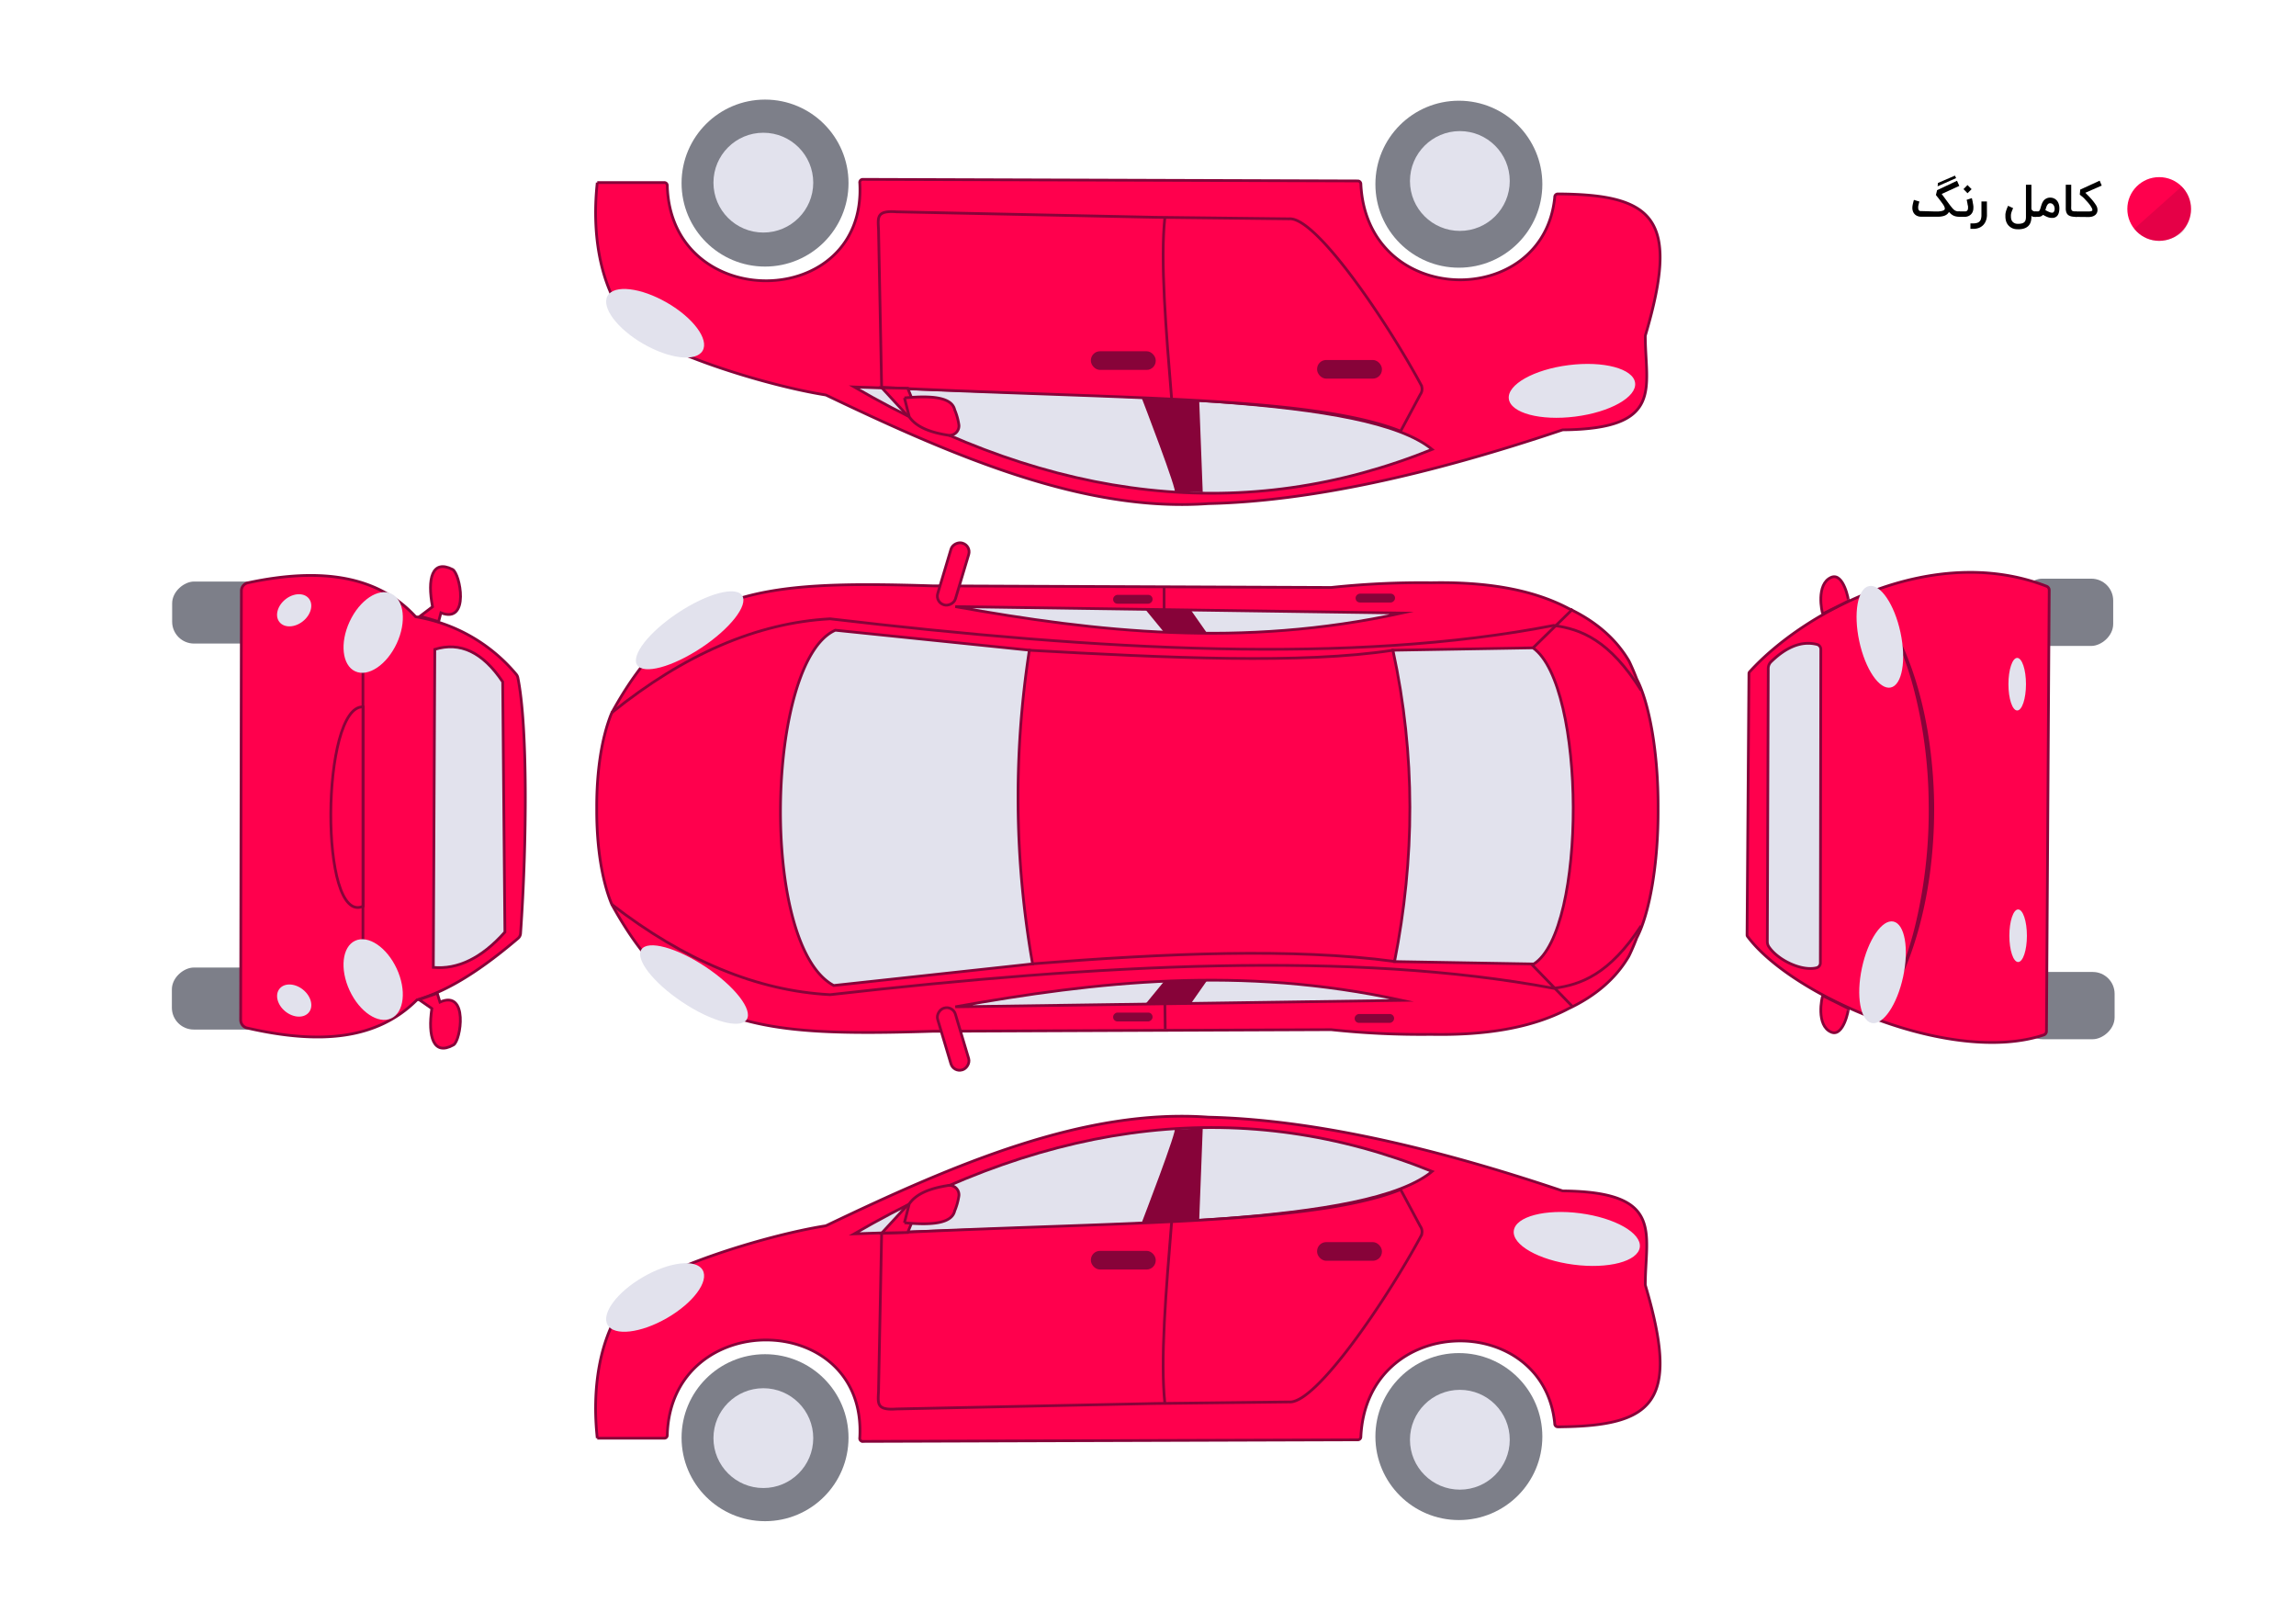 <svg xmlns="http://www.w3.org/2000/svg" viewBox="0 0 840.26 594.17"><defs><style>.cls-1{fill:#fff;}.cls-2,.cls-8{fill:#ff004d;}.cls-2,.cls-3,.cls-5{stroke:#870339;stroke-miterlimit:10;}.cls-3,.cls-6{fill:#e2e2ed;}.cls-4{fill:#870339;}.cls-5{fill:none;}.cls-7{fill:#7d7f89;}.cls-9{fill:#68022c;fill-rule:evenodd;opacity:0.17;}</style></defs><title>car-2-complete colore</title><g id="Layer_17" data-name="Layer 17"><rect class="cls-1" width="840.26" height="594.17"/></g><g id="up"><path class="cls-2" d="M607.44,296.28c.13-20.14-3.16-38.53-7.77-47.34-.77-2-1.61-4-2.52-5.95l-.41-.83c-4.81-8.12-12.19-14.46-22-19.09-13.68-7.25-30.92-9.81-50.38-9.44a311,311,0,0,0-36.54,1.73L342,214.77c-63.69-2-92.48.88-117.51,46.53-3.74,9.08-5.48,21.58-5.47,34.22V297c0,12.64,1.73,25.14,5.47,34.22,25,45.65,53.82,48.52,117.51,46.53l145.78-.59a311,311,0,0,0,36.54,1.73c19.46.37,36.7-2.19,50.38-9.44,9.86-4.63,17.24-11,22-19.09.14-.27.27-.55.41-.83.91-1.92,1.75-3.91,2.52-5.95C604.28,334.81,607.57,316.43,607.44,296.28Z" transform="translate(-0.64 -0.4)"/><path class="cls-2" d="M601.23,339.18c-11.58,17.67-21.9,21.54-32,22.85-73.64-13.81-166.1-8.85-264.8,2.33q-40-2.1-80-33.1" transform="translate(-0.64 -0.4)"/><path class="cls-2" d="M601.23,253c-11.58-18.37-21.9-22.38-32-23.75-73.64,14.35-166.1,9.2-264.8-2.42q-40,2.17-80,34.41" transform="translate(-0.64 -0.4)"/><path class="cls-2" d="M511,352.19c-37.08-5-83.58-3-132.53.88l-26.3-8.2-6.89-82.72,32-23.82c50.55,2.8,100,5.11,133.12,0L536,277.47Z" transform="translate(-0.64 -0.4)"/><path class="cls-3" d="M305.76,361c-27.39-14.61-24.74-118.89.59-130l71,7.3a352.12,352.12,0,0,0,1.18,114.8Z" transform="translate(-0.64 -0.4)"/><path class="cls-3" d="M511,352.25c7.38-37.47,7.77-75.41-.59-113.93l51.25-.87c19.44,13.73,19.73,103.41.29,115.68Z" transform="translate(-0.64 -0.4)"/><path class="cls-3" d="M513.69,366.44c-58.7-12.82-111.6-6.92-163.45,2.36Z" transform="translate(-0.64 -0.4)"/><path class="cls-3" d="M513.69,224.72c-58.7,12.83-111.6,6.92-163.45-2.36Z" transform="translate(-0.64 -0.4)"/><path class="cls-4" d="M419.94,367.67l6.77-8.24,8.3-.2h1l6.43-.15-5.84,8.35-6.29.05Zm10.65.15,4.47-8.74" transform="translate(-0.64 -0.4)"/><path class="cls-4" d="M430.29,223.8l6.29,0,5.84,8.34-6.43-.14h-1l-8.3-.2-6.77-8.25Zm4.77,8.39-4.47-8.73" transform="translate(-0.64 -0.4)"/><line class="cls-2" x1="561.06" y1="237.05" x2="575.57" y2="222.85"/><line class="cls-2" x1="560.43" y1="352.73" x2="575.64" y2="368.47"/><line class="cls-5" x1="426.02" y1="223.06" x2="426.02" y2="214.51"/><line class="cls-5" x1="426.43" y1="376.56" x2="426.31" y2="367.37"/><rect class="cls-2" x="337.72" y="377.19" width="23.56" height="6.77" rx="3.3" transform="translate(84.27 824.01) rotate(-106.64)"/><rect class="cls-2" x="337.72" y="207.05" width="23.56" height="6.77" rx="3.3" transform="translate(650.55 -64.58) rotate(106.64)"/><rect class="cls-4" x="413.6" y="365.31" width="3.24" height="14.43" rx="1.58" transform="translate(42.06 787.35) rotate(-90)"/><rect class="cls-4" x="502" y="365.84" width="3.24" height="14.43" rx="1.58" transform="translate(129.92 876.27) rotate(-90)"/><rect class="cls-4" x="502.34" y="212.02" width="3.24" height="14.43" rx="1.58" transform="translate(722.55 -285.12) rotate(90)"/><rect class="cls-4" x="413.6" y="212.47" width="3.24" height="14.43" rx="1.58" transform="translate(634.27 -195.94) rotate(90)"/><ellipse class="cls-6" cx="254.63" cy="360.69" rx="7.73" ry="23.14" transform="translate(-187.36 372.12) rotate(-56.32)"/><ellipse class="cls-6" cx="254.63" cy="230.34" rx="23.14" ry="7.73" transform="matrix(0.83, -0.55, 0.55, 0.83, -85.64, 179.49)"/></g><g id="Layer_15" data-name="Layer 15"><rect class="cls-7" x="74.06" y="343.91" width="22.69" height="43.74" rx="8" transform="translate(-281.01 450.78) rotate(-90)"/><rect class="cls-7" x="74.11" y="202.72" width="22.69" height="43.64" rx="8" transform="translate(309.36 138.68) rotate(90)"/><path class="cls-2" d="M88.72,373.6l.26-157a3,3,0,0,1,2.39-2.95c26.93-5.77,47.72-2.54,61.37,12.42a61,61,0,0,1,36.84,21.09,2.73,2.73,0,0,1,.57,1.17c3.6,17.53,3.35,60.15,1,93.6a2.6,2.6,0,0,1-.92,1.82c-12.43,10.55-24.75,19-37,22.51-14.45,14.45-35.14,16.48-62.21,10.28A3,3,0,0,1,88.72,373.6Z" transform="translate(-0.64 -0.4)"/><path class="cls-3" d="M159.22,354.38,159.76,238c9.26-2.88,17.55,1,24.85,11.89l.81,91.57C176.85,351.08,168.1,355.17,159.22,354.38Z" transform="translate(-0.64 -0.4)"/><path class="cls-2" d="M133.56,332c-16.21,7.29-15.4-73.75,0-72.94Z" transform="translate(-0.64 -0.4)"/><path class="cls-2" d="M161.65,367.07c10.54-4.68,7.65,14.23,4.95,15.67-7.38,4.14-9.43-3.06-7.92-13.32L154,366.17l6.66-2.34Z" transform="translate(-0.64 -0.4)"/><path class="cls-2" d="M162,224.63c10.73,4.21,7-14.55,4.26-15.87-7.55-3.82-9.29,3.47-7.33,13.66l-4.54,3.44,6.76,2Z" transform="translate(-0.64 -0.4)"/><line class="cls-2" x1="132.83" y1="239.67" x2="132.83" y2="354.37"/><ellipse class="cls-6" cx="137.22" cy="358.81" rx="9.5" ry="15.66" transform="translate(-139.11 90.89) rotate(-24.93)"/><ellipse class="cls-6" cx="137.22" cy="231.85" rx="15.66" ry="9.5" transform="translate(-131.51 258.14) rotate(-65.07)"/><ellipse class="cls-6" cx="108.3" cy="366.53" rx="5.13" ry="6.89" transform="translate(-246.07 221.4) rotate(-51.29)"/><ellipse class="cls-6" cx="108.3" cy="223.7" rx="6.89" ry="5.13" transform="translate(-116.75 116.48) rotate(-38.71)"/></g><g id="Layer_16" data-name="Layer 16"><rect class="cls-7" x="745.03" y="351.19" width="24.61" height="34.35" rx="8" transform="translate(388.34 1125.29) rotate(-90)"/><rect class="cls-7" x="744.69" y="207.44" width="24.61" height="34.01" rx="8" transform="translate(531.91 981.04) rotate(-90)"/><path class="cls-2" d="M640,342.55l.69-95.67a1,1,0,0,1,.25-.65c19.93-22,67.16-47.46,108.71-31.3a1.48,1.48,0,0,1,.93,1.38l-1,161.41a1.46,1.46,0,0,1-1,1.38c-33.82,11.25-92.13-14.21-108.37-36A1,1,0,0,1,640,342.55Z" transform="translate(-0.64 -0.4)"/><path class="cls-4" d="M684,215.48a84.37,84.37,0,0,1,11.34,17.64,121.2,121.2,0,0,1,7.38,19.69,146.31,146.31,0,0,1,4.19,20.62,177.61,177.61,0,0,1,1.56,21,180,180,0,0,1-1,21,154.89,154.89,0,0,1-3.58,20.73,133,133,0,0,1-6.55,20A92,92,0,0,1,687,374.43l-.15-.11a97.17,97.17,0,0,0,9.43-18.58,131.79,131.79,0,0,0,6-19.93,179.18,179.18,0,0,0,4.19-41.36,171.58,171.58,0,0,0-5.27-41.23,122.83,122.83,0,0,0-6.83-19.65,88.77,88.77,0,0,0-10.53-18Z" transform="translate(-0.64 -0.4)"/><path class="cls-3" d="M666.84,352.69,667,238a1.85,1.85,0,0,0-1.39-1.8c-5.53-1.4-11.13.83-16.79,6.31a3.43,3.43,0,0,0-1.06,2.44l-.34,100a3.39,3.39,0,0,0,.56,1.87c3.28,4.88,12,9.07,17.46,7.71A1.85,1.85,0,0,0,666.84,352.69Z" transform="translate(-0.64 -0.4)"/><path class="cls-2" d="M667.71,364.72l9.36,4.68c.24,0-1.7,10.56-6.24,8.67C665.13,375.69,667.39,365.28,667.71,364.72Z" transform="translate(-0.64 -0.4)"/><path class="cls-2" d="M667.71,225l9.36-4.68c.24,0-1.7-10.56-6.24-8.67C665.13,214.06,667.39,224.47,667.71,225Z" transform="translate(-0.64 -0.4)"/><ellipse class="cls-6" cx="689.57" cy="356.14" rx="18.98" ry="7.71" transform="translate(196.07 955.27) rotate(-77.89)"/><ellipse class="cls-6" cx="688.6" cy="233.43" rx="7.71" ry="18.98" transform="translate(-34.28 149.23) rotate(-12.11)"/><ellipse class="cls-6" cx="738.57" cy="342.39" rx="3.21" ry="9.62"/><ellipse class="cls-6" cx="738.23" cy="250.35" rx="3.21" ry="9.62"/></g><g id="Layer_14" data-name="Layer 14"><path class="cls-2" d="M219.22,526.62c-1.89-17.16.28-37.13,11.27-51,9.18-10.36,49.65-23.08,72.22-26.67a1.32,1.32,0,0,0,.3-.09c47.74-22.84,94.83-42.94,139.87-39.68,36.64.84,80.23,10.36,129.46,26.93a1,1,0,0,0,.34.06c37,.34,30.14,15.32,30.08,34.16a2.07,2.07,0,0,0,.07.49c12.51,42.33,3.62,51.47-32.09,51.67a1.13,1.13,0,0,1-1.12-1.19c-4-41.34-68.81-40.83-70.95,4.86a1.1,1.1,0,0,1-1.1,1.08l-181.19.58a1.11,1.11,0,0,1-1.09-1.32c2.71-47.05-69.29-48.08-70.45-.85a1.07,1.07,0,0,1-1.11,1H219.22" transform="translate(-0.64 -0.4)"/><path class="cls-3" d="M313.25,451.87c98.52-3.66,187.77-3.26,211.5-22.84C456.82,401.59,386.3,409.4,313.25,451.87Z" transform="translate(-0.64 -0.4)"/><path class="cls-2" d="M323.29,451.71l-1.14,57.7c-.21,4.44-.86,7.1,6.58,6.54l94.74-2,48.95-.57c9.76.83,35.52-37.14,48.23-60.66a3.4,3.4,0,0,0-.22-3.6l-7.2-13.45C480.53,448.73,407.16,447.45,323.29,451.71Z" transform="translate(-0.64 -0.4)"/><path class="cls-2" d="M429.53,446.13c-2.23,27.23-4.29,51.89-2.59,67.68" transform="translate(-0.64 -0.4)"/><path class="cls-4" d="M418.46,447.82s13.54-35.1,12.06-34.51,10.28,0,10.28,0l-1.28,33.32Z" transform="translate(-0.64 -0.4)"/><line class="cls-2" x1="428.85" y1="447.19" x2="435.42" y2="413.3"/><polygon class="cls-2" points="331.99 441.09 322.7 451.17 332.19 450.98 333.57 447.61 333.38 441.09 331.99 441.09"/><path class="cls-2" d="M331.64,447.82c9.88.94,17.31.31,18.39-4.35a22.89,22.89,0,0,0,1.54-5.54,3.46,3.46,0,0,0-4-3.75c-6.3,1-11.49,2.85-14.17,6.72l-1.78,6.92" transform="translate(-0.64 -0.4)"/><circle class="cls-7" cx="279.98" cy="526.06" r="30.55"/><circle class="cls-6" cx="279.36" cy="526.22" r="18.26"/><circle class="cls-7" cx="533.9" cy="525.65" r="30.55"/><circle class="cls-6" cx="534.26" cy="526.81" r="18.26"/><ellipse class="cls-6" cx="240.39" cy="475.16" rx="20.08" ry="8.69" transform="translate(-206.01 183.45) rotate(-30)"/><ellipse class="cls-6" cx="575.92" cy="450.39" rx="9.49" ry="23.29" transform="matrix(0.13, -0.99, 0.99, 0.13, 56.3, 964.95)"/><rect class="cls-4" x="399.23" y="457.7" width="23.73" height="6.82" rx="3.33"/><rect class="cls-4" x="482.01" y="454.5" width="23.73" height="6.82" rx="3.33"/></g><g id="Layer_19" data-name="Layer 19"><path class="cls-2" d="M219.22,67.23c-1.89,17.16.28,37.13,11.27,51,9.18,10.36,49.65,23.08,72.22,26.67a1.32,1.32,0,0,1,.3.09c47.74,22.84,94.83,42.94,139.87,39.68,36.64-.84,80.23-10.36,129.46-26.93a1,1,0,0,1,.34-.06c37-.34,30.14-15.32,30.08-34.16a2.07,2.07,0,0,1,.07-.49c12.51-42.33,3.62-51.47-32.09-51.67a1.13,1.13,0,0,0-1.12,1.2c-4,41.33-68.81,40.82-70.95-4.86a1.11,1.11,0,0,0-1.1-1.09l-181.19-.58a1.12,1.12,0,0,0-1.09,1.32c2.71,47.06-69.29,48.08-70.45.85a1.07,1.07,0,0,0-1.11-1H219.22" transform="translate(-0.64 -0.4)"/><path class="cls-3" d="M313.25,142c98.52,3.66,187.77,3.26,211.5,22.84C456.82,192.27,386.3,184.45,313.25,142Z" transform="translate(-0.64 -0.4)"/><path class="cls-2" d="M323.29,142.14l-1.14-57.7c-.21-4.43-.86-7.1,6.58-6.53l94.74,2,48.95.56c9.76-.83,35.52,37.14,48.23,60.66a3.4,3.4,0,0,1-.22,3.6l-7.2,13.45C480.53,145.12,407.16,146.4,323.29,142.14Z" transform="translate(-0.64 -0.4)"/><path class="cls-2" d="M429.53,147.72c-2.23-27.23-4.29-51.89-2.59-67.68" transform="translate(-0.64 -0.4)"/><path class="cls-4" d="M418.46,146s13.54,35.1,12.06,34.51,10.28,0,10.28,0l-1.28-33.32Z" transform="translate(-0.64 -0.4)"/><line class="cls-2" x1="428.85" y1="145.85" x2="435.42" y2="179.74"/><polygon class="cls-2" points="331.99 151.96 322.7 141.87 332.19 142.07 333.57 145.43 333.38 151.96 331.99 151.96"/><path class="cls-2" d="M331.64,146c9.88-.94,17.31-.31,18.39,4.35a23,23,0,0,1,1.54,5.55,3.45,3.45,0,0,1-4,3.74c-6.3-1-11.49-2.85-14.17-6.72L331.64,146" transform="translate(-0.64 -0.4)"/><circle class="cls-7" cx="279.98" cy="66.99" r="30.55"/><circle class="cls-6" cx="279.36" cy="66.83" r="18.26"/><circle class="cls-7" cx="533.9" cy="67.4" r="30.55"/><circle class="cls-6" cx="534.26" cy="66.23" r="18.26"/><ellipse class="cls-6" cx="240.39" cy="118.69" rx="8.69" ry="20.08" transform="translate(16.77 267.12) rotate(-60)"/><ellipse class="cls-6" cx="575.92" cy="143.46" rx="23.29" ry="9.49" transform="translate(-14.07 72.87) rotate(-7.2)"/><rect class="cls-4" x="399.23" y="128.53" width="23.73" height="6.82" rx="3.33"/><rect class="cls-4" x="482.01" y="131.72" width="23.73" height="6.82" rx="3.33"/></g><g id="Layer_20" data-name="Layer 20"><circle class="cls-8" cx="790.19" cy="76.47" r="11.66"/><path class="cls-9" d="M799.08,68.63,781.71,84.12c3.5,4.41,10.12,6.24,16.55,2.07a6.23,6.23,0,0,0,1.87-1.85C804,78.42,802.75,72.31,799.08,68.63Z" transform="translate(-0.64 -0.4)"/><path d="M708.5,77.77c.59,0,1.11,0,1.55,0a11.49,11.49,0,0,0,1.14-.15,2.79,2.79,0,0,0,.73-.25.93.93,0,0,0,.39-.33h0a1.07,1.07,0,0,0,.06-.17,1.41,1.41,0,0,0,0-.2,1.23,1.23,0,0,0-.06-.36,4.3,4.3,0,0,0-.16-.41c-.07-.14-.15-.29-.24-.44l-.3-.45c-.41-.57-.78-1.06-1.09-1.47s-.57-.75-.78-1-.45-.58-.62-.79l.43-1.76,7.3-3.44.83,1.87-6.44,2.95,2.51,3.41c.3.41.57.77.81,1.07s.46.58.66.8a4.84,4.84,0,0,0,.58.55,3,3,0,0,0,.56.34,3.07,3.07,0,0,0,.61.18,5.35,5.35,0,0,0,.73,0h.15v2h-.15a5.22,5.22,0,0,1-1.25-.13,3.92,3.92,0,0,1-1.82-.91,7.38,7.38,0,0,1-.74-.74,2.59,2.59,0,0,1-.88,1,3.7,3.7,0,0,1-1.25.54,7.15,7.15,0,0,1-1.53.21c-.56,0-1.14,0-1.75,0l-4.86,0a3.13,3.13,0,0,1-1.15-.21,2.8,2.8,0,0,1-1-.59c-.1-.11-.22-.23-.34-.38a2.86,2.86,0,0,1-.31-.52,3.72,3.72,0,0,1-.23-.69,3.63,3.63,0,0,1-.09-.85,5.87,5.87,0,0,1,.08-.89c.06-.32.12-.62.19-.9s.13-.53.19-.74.1-.33.11-.38l1,.31,1,.3c0,.15-.1.32-.15.53s-.11.41-.16.63-.09.42-.12.62a3.87,3.87,0,0,0,0,.53,1.58,1.58,0,0,0,.11.63,1,1,0,0,0,.27.37,1,1,0,0,0,.35.17,2.11,2.11,0,0,0,.33,0Zm1.35-10.41,6.24-2.7.42.91-6.76,3Z" transform="translate(-0.64 -0.4)"/><path d="M722.27,72.89a2.16,2.16,0,0,1,.07.27c0,.14.08.31.12.52l.14.68c0,.25.09.5.13.76s.07.5.1.74,0,.45,0,.63a3.49,3.49,0,0,1-.28,1.46,2.94,2.94,0,0,1-.72,1,3.12,3.12,0,0,1-1,.59,3.45,3.45,0,0,1-1.13.2h-2.18v-2h2.24l.28,0a1,1,0,0,0,.37-.15,1,1,0,0,0,.32-.37,1.44,1.44,0,0,0,.14-.68,3.89,3.89,0,0,0,0-.44c0-.17,0-.36-.08-.55s-.07-.4-.11-.6-.08-.4-.11-.59-.08-.35-.12-.5-.07-.26-.09-.34Zm-3.06-3.29,1.47-1.49,1.5,1.5-1.49,1.49Z" transform="translate(-0.64 -0.4)"/><path d="M727.8,79.26a6.36,6.36,0,0,1-.42,2,4.51,4.51,0,0,1-1,1.54,4.45,4.45,0,0,1-1.56,1,5.84,5.84,0,0,1-2.07.34h-1v-2h1a5,5,0,0,0,1.36-.17,2,2,0,0,0,1.49-1.46,4.72,4.72,0,0,0,.18-1.4v-5h2Z" transform="translate(-0.64 -0.4)"/><path d="M738.92,84.28a4.58,4.58,0,0,1-1.12-.13,4,4,0,0,1-1-.38,4.26,4.26,0,0,1-.85-.61,3.62,3.62,0,0,1-.69-.82,3.82,3.82,0,0,1-.25-.46,4.17,4.17,0,0,1-.23-.6,6.34,6.34,0,0,1-.16-.74,6.21,6.21,0,0,1-.07-.9c0-.26,0-.54,0-.82a6.21,6.21,0,0,1,.16-.89,7.32,7.32,0,0,1,.31-1c.13-.37.31-.78.52-1.23l1.85.87c-.17.34-.3.65-.41.93a8.39,8.39,0,0,0-.27.8,4.74,4.74,0,0,0-.13.7,5.17,5.17,0,0,0,0,.68,3.46,3.46,0,0,0,.1.87,2.87,2.87,0,0,0,.3.74h0a2.42,2.42,0,0,0,1.94,1h.37a4.54,4.54,0,0,0,1.4-.18,2,2,0,0,0,.86-.51,1.71,1.71,0,0,0,.41-.79,4.26,4.26,0,0,0,.11-1V68h2v8.66a.9.9,0,0,0,.12.46,1.08,1.08,0,0,0,.3.34,1.58,1.58,0,0,0,.91.3h.43v2h-.43l-.48,0-.34-.07a.9.9,0,0,1-.26-.13,1.38,1.38,0,0,1-.25-.19v.38q0,4.53-4.8,4.55Z" transform="translate(-0.64 -0.4)"/><path d="M750.89,72.71a3.25,3.25,0,0,1,1.5.32,3,3,0,0,1,1.07.85,3.72,3.72,0,0,1,.63,1.24,5.12,5.12,0,0,1,.21,1.47,6,6,0,0,1-.15,1.45,3.52,3.52,0,0,1-.39,1,2.09,2.09,0,0,1-.55.62,2.29,2.29,0,0,1-.61.33,2.26,2.26,0,0,1-.6.14l-.49,0a3.19,3.19,0,0,1-.77-.08,4.25,4.25,0,0,1-.75-.22,6,6,0,0,1-.79-.35c-.27-.14-.57-.29-.89-.47a2.26,2.26,0,0,1-.79.56,2.7,2.7,0,0,1-1,.17h-1v-2h1a.51.51,0,0,0,.32-.1,1.22,1.22,0,0,0,.24-.3,3,3,0,0,0,.21-.47c.06-.18.12-.39.19-.61.11-.39.24-.8.39-1.21a4.69,4.69,0,0,1,.61-1.15,3,3,0,0,1,1-.84A2.89,2.89,0,0,1,750.89,72.71Zm.71,5.5.23,0a.56.56,0,0,0,.32-.17,1.18,1.18,0,0,0,.29-.46,2.19,2.19,0,0,0,.13-.86,2.6,2.6,0,0,0-.08-.54,2.14,2.14,0,0,0-.27-.65,1.87,1.87,0,0,0-.51-.54,1.41,1.41,0,0,0-.82-.22,1,1,0,0,0-.69.25,2.33,2.33,0,0,0-.46.63,5.93,5.93,0,0,0-.31.81,6.23,6.23,0,0,1-.27.8c.2.12.41.23.64.35s.45.22.67.31a4.66,4.66,0,0,0,.61.23A1.83,1.83,0,0,0,751.6,78.21Z" transform="translate(-0.64 -0.4)"/><path d="M760.57,79.76a9.88,9.88,0,0,1-1.55-.11,3.94,3.94,0,0,1-1.08-.33,2,2,0,0,1-.71-.55,2.47,2.47,0,0,1-.41-.79,4.9,4.9,0,0,1-.18-1c0-.37,0-.79,0-1.25V68h2v7.75a9.55,9.55,0,0,0,0,1.05,1.17,1.17,0,0,0,.23.61,1,1,0,0,0,.59.28,5.91,5.91,0,0,0,1.07.07Z" transform="translate(-0.64 -0.4)"/><path d="M760.24,79.76v-2h5.15a2.34,2.34,0,0,0,.45-.07,1.08,1.08,0,0,0,.38-.15.31.31,0,0,0,.16-.28,1.84,1.84,0,0,0-.27-.85,7.5,7.5,0,0,0-.68-1.07c-.28-.37-.59-.76-.94-1.14s-.69-.75-1-1.09-.66-.64-1-.9-.54-.46-.72-.59l.17-1.85,7.11-3.26.75,1.79-6,2.64.7.69c.26.25.52.52.8.81l.81.89c.27.31.52.62.76.93s.45.61.64.9A5.16,5.16,0,0,1,768,76a3.77,3.77,0,0,1,.2.66,4.26,4.26,0,0,1,.05.58,2.37,2.37,0,0,1-.06.57,2.35,2.35,0,0,1-.13.42,3,3,0,0,1-.31.5,1.92,1.92,0,0,1-.57.51,3.36,3.36,0,0,1-.91.41,5.18,5.18,0,0,1-1.34.16Z" transform="translate(-0.64 -0.4)"/></g></svg>